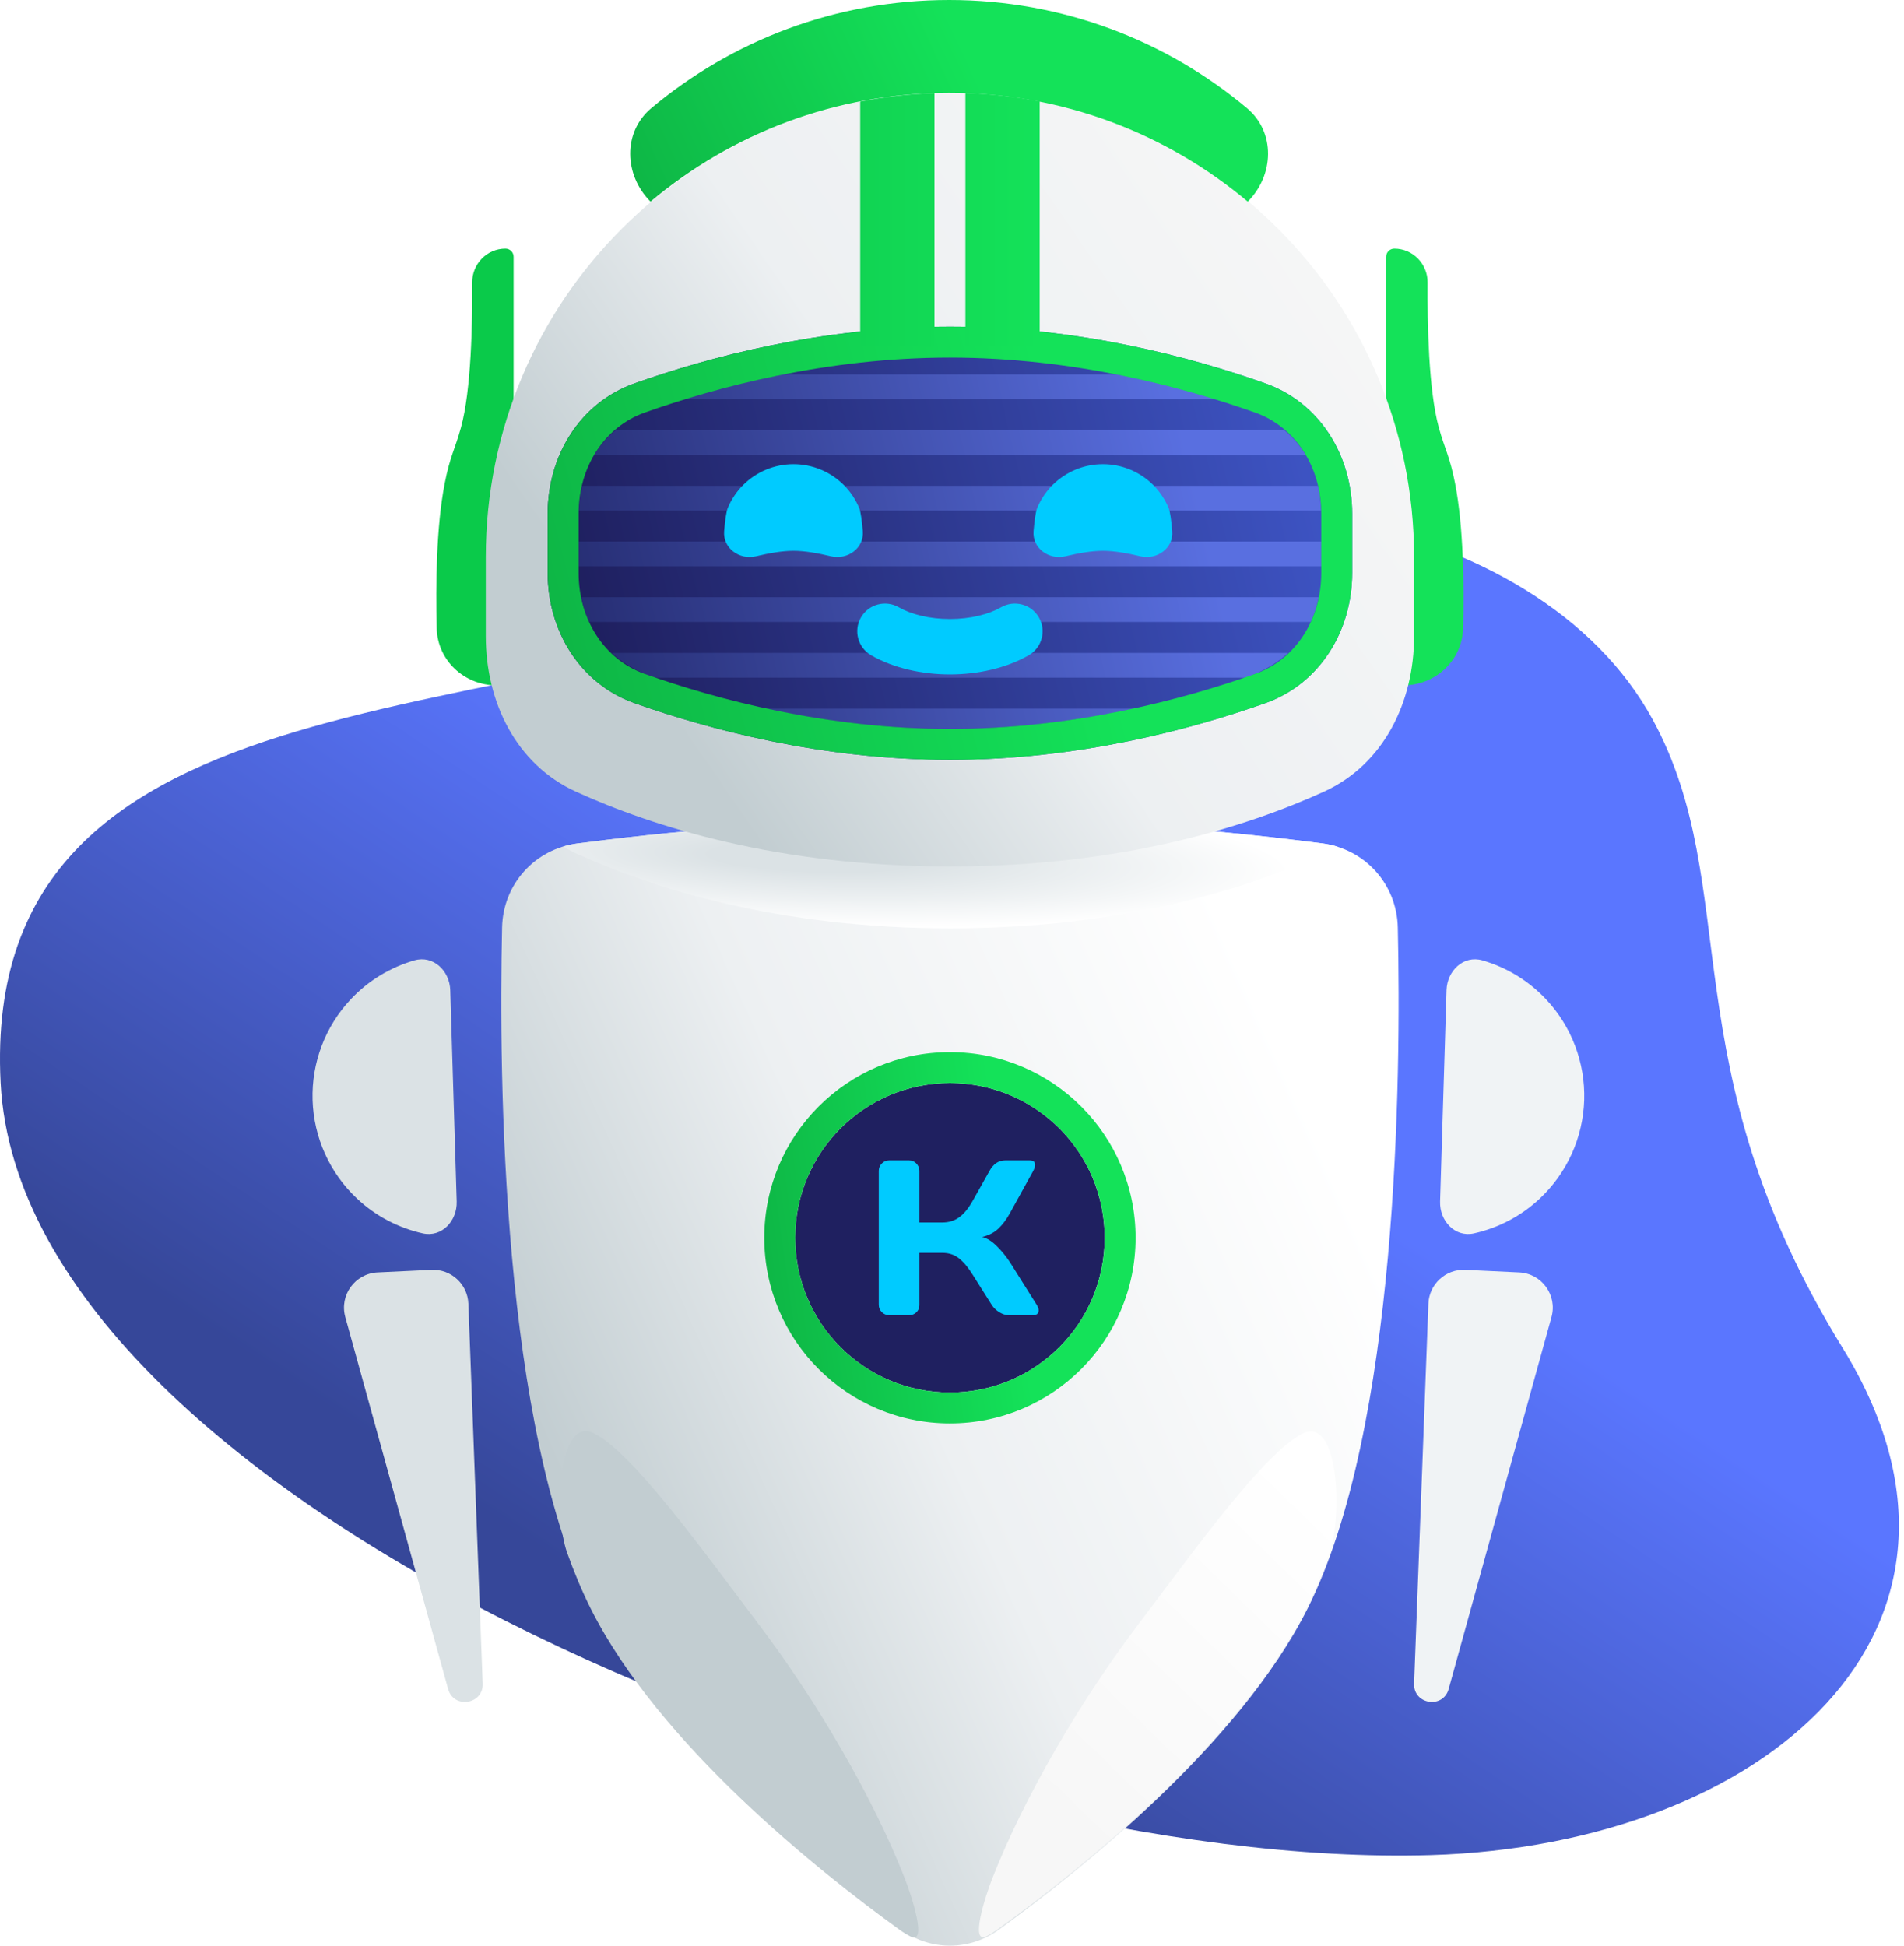 <svg width="275" height="281" viewBox="0 0 275 281" fill="none" xmlns="http://www.w3.org/2000/svg">
<path d="M0.091 156.38C3.244 217.791 132.91 270.148 206.669 267.924C254.769 266.473 291.168 235.293 266.109 194.63C240.97 153.839 251.948 128.232 238.692 103.9C222.38 73.957 169.829 62.903 123.499 84.414C75.998 106.469 -3.061 94.969 0.091 156.38Z" fill="url(#paint0_linear_126_2)"/>
<path d="M72.517 133.945C72.655 127.72 77.221 122.621 83.396 121.815C95.011 120.299 115.039 118.21 137.202 118.21C159.365 118.21 179.393 120.299 191.009 121.815C197.183 122.621 201.749 127.72 201.888 133.945C202.374 155.862 201.919 206.318 188.856 232.318C179.011 251.912 155.937 270.258 144.251 278.701C140.009 281.766 134.396 281.766 130.154 278.701C118.467 270.258 95.393 251.912 85.549 232.318C72.486 206.318 72.031 155.862 72.517 133.945Z" fill="url(#paint1_linear_126_2)"/>
<path d="M193.207 122.29C192.604 122.643 191.977 122.969 191.326 123.266C180.256 128.314 162.173 134.074 137.292 134.074C112.411 134.074 94.328 128.314 83.257 123.266C82.592 122.963 81.953 122.629 81.338 122.268C82.01 122.062 82.709 121.909 83.429 121.815C95.045 120.299 115.073 118.21 137.236 118.21C159.399 118.21 179.427 120.299 191.042 121.815C191.789 121.913 192.512 122.073 193.207 122.29Z" fill="url(#paint2_radial_126_2)"/>
<path d="M188.13 207.055C193.334 204.422 193.979 218.798 192.018 224.29C190.995 227.156 189.867 229.847 188.626 232.318C178.781 251.912 155.708 270.258 144.021 278.701C143.542 279.047 143.046 279.354 142.536 279.622C140.025 280.941 142.288 273.921 143.323 271.282C147.957 259.469 156.031 245.64 164.622 234.312C172.511 223.909 182.492 209.908 188.13 207.055Z" fill="url(#paint3_linear_126_2)"/>
<path d="M130.687 271.308C131.718 273.94 133.994 280.958 131.482 279.66C130.947 279.384 130.426 279.064 129.924 278.702C118.238 270.259 95.164 251.912 85.319 232.318C84.072 229.835 82.939 227.129 81.911 224.246C79.956 218.762 80.585 204.391 85.787 207.007C91.452 209.855 101.457 223.866 109.379 234.312C117.975 245.649 126.062 259.495 130.687 271.308Z" fill="#C2CDD1"/>
<circle cx="137.202" cy="178.765" r="22.346" fill="#1F2060"/>
<path fill-rule="evenodd" clip-rule="evenodd" d="M164.017 178.765C164.017 193.574 152.011 205.58 137.202 205.58C122.393 205.58 110.387 193.574 110.387 178.765C110.387 163.956 122.393 151.95 137.202 151.95C152.011 151.95 164.017 163.956 164.017 178.765ZM137.202 201.111C149.543 201.111 159.548 191.106 159.548 178.765C159.548 166.424 149.543 156.419 137.202 156.419C124.861 156.419 114.856 166.424 114.856 178.765C114.856 191.106 124.861 201.111 137.202 201.111Z" fill="url(#paint4_linear_126_2)"/>
<g filter="url(#filter0_d_126_2)">
<path d="M150.016 189.253C150.016 189.709 149.746 189.938 149.206 189.938H145.643C145.238 189.938 144.803 189.798 144.336 189.518C143.869 189.227 143.506 188.88 143.247 188.475L140.508 184.133C139.854 183.075 139.196 182.282 138.532 181.753C137.868 181.213 137.069 180.943 136.135 180.943H132.79V188.506C132.79 188.911 132.644 189.253 132.354 189.533C132.074 189.803 131.731 189.938 131.327 189.938H128.401C127.997 189.938 127.649 189.792 127.359 189.502C127.068 189.201 126.923 188.848 126.923 188.444V169.101C126.923 168.697 127.068 168.344 127.359 168.043C127.649 167.742 127.997 167.592 128.401 167.592H131.327C131.731 167.592 132.074 167.742 132.354 168.043C132.644 168.344 132.79 168.697 132.79 169.101V176.555H136.135C137.048 176.555 137.847 176.306 138.532 175.808C139.227 175.31 139.885 174.506 140.508 173.396L142.92 169.101C143.47 168.106 144.217 167.602 145.161 167.592H148.755C149.253 167.592 149.502 167.81 149.502 168.246C149.502 168.484 149.414 168.769 149.238 169.101L145.861 175.217C145.373 176.109 144.823 176.846 144.211 177.427C143.61 178.008 142.821 178.417 141.846 178.656C142.531 178.801 143.231 179.232 143.947 179.947C144.673 180.663 145.311 181.441 145.861 182.282L149.751 188.475C149.927 188.776 150.016 189.035 150.016 189.253Z" fill="#00CBFF"/>
</g>
<path d="M207.995 173.522C207.909 176.332 210.15 178.742 212.894 178.13C216.431 177.341 219.726 175.614 222.411 173.088C226.343 169.388 228.645 164.278 228.81 158.881C228.974 153.484 226.988 148.243 223.289 144.31C220.763 141.626 217.58 139.701 214.097 138.697C211.396 137.919 209.012 140.189 208.926 142.999L207.995 173.522Z" fill="#F0F3F5"/>
<path d="M206.308 188.289C206.415 185.461 208.809 183.262 211.637 183.397L219.424 183.768C222.684 183.923 224.957 187.063 224.088 190.208L209.237 243.932C208.432 246.844 204.127 246.177 204.241 243.159L206.308 188.289Z" fill="#F0F3F5"/>
<path d="M65.962 173.522C66.048 176.332 63.807 178.742 61.064 178.13C57.526 177.341 54.231 175.614 51.547 173.088C47.614 169.388 45.312 164.278 45.148 158.881C44.983 153.484 46.969 148.243 50.669 144.31C53.194 141.626 56.378 139.701 59.861 138.697C62.562 137.919 64.945 140.189 65.031 142.999L65.962 173.522Z" fill="#DBE2E5"/>
<path d="M67.649 188.289C67.542 185.461 65.148 183.262 62.321 183.397L54.533 183.768C51.273 183.923 49 187.063 49.869 190.208L64.72 243.932C65.525 246.844 69.83 246.177 69.716 243.159L67.649 188.289Z" fill="#DBE2E5"/>
<path d="M74.181 37.08C74.181 36.429 73.653 35.902 73.003 35.902C70.329 35.902 68.183 38.12 68.202 40.793C68.243 46.657 68.06 56.362 66.583 61.728C65.698 64.945 65.003 65.867 64.229 69.817C63.009 76.045 62.918 84.51 63.071 90.716C63.186 95.386 67.062 98.984 71.733 98.984H74.181V37.08Z" fill="#0ACA4A"/>
<path d="M200.21 37.08C200.21 36.429 200.737 35.902 201.388 35.902C204.062 35.902 206.208 38.12 206.189 40.793C206.147 46.657 206.331 56.362 207.807 61.728C208.693 64.945 209.388 65.867 210.162 69.817C211.382 76.045 211.473 84.51 211.32 90.716C211.205 95.386 207.329 98.984 202.658 98.984H200.21V37.08Z" fill="#14E259"/>
<path d="M70.165 80.444C70.165 43.421 100.179 13.408 137.202 13.408C174.226 13.408 204.239 43.421 204.239 80.444V91.876C204.239 101.365 199.87 110.391 191.236 114.328C180.166 119.376 162.083 125.136 137.202 125.136C112.321 125.136 94.238 119.376 83.168 114.328C74.534 110.391 70.165 101.365 70.165 91.876V80.444Z" fill="url(#paint5_linear_126_2)"/>
<path d="M79.103 74.171C79.103 65.823 83.765 58.164 91.632 55.373C102.251 51.605 118.678 47.175 137.202 47.175C155.727 47.175 172.153 51.605 182.772 55.373C190.639 58.164 195.301 65.823 195.301 74.171V82.746C195.301 91.094 190.639 98.753 182.772 101.544C172.153 105.311 155.727 109.742 137.202 109.742C118.678 109.742 102.251 105.311 91.632 101.544C83.765 98.753 79.103 91.094 79.103 82.746V74.171Z" fill="url(#paint6_linear_126_2)"/>
<path d="M83.573 81.785V78.21H190.831V81.785H83.573Z" fill="url(#paint7_linear_126_2)"/>
<path d="M85.096 89.829C84.592 88.734 84.21 87.543 83.955 86.254H190.449C190.194 87.543 189.812 88.734 189.308 89.829H85.096Z" fill="url(#paint8_linear_126_2)"/>
<path d="M94.476 97.874C92.052 96.996 90.001 95.809 88.354 94.299H186.05C184.403 95.809 182.352 96.996 179.928 97.874H94.476Z" fill="url(#paint9_linear_126_2)"/>
<path d="M163.823 102.343C156.054 104.021 147.021 105.273 137.202 105.273C127.383 105.273 118.349 104.021 110.581 102.343H163.823Z" fill="url(#paint10_linear_126_2)"/>
<path d="M190.343 70.165C190.598 71.281 190.754 72.472 190.809 73.741H83.595C83.65 72.472 83.806 71.281 84.061 70.165H190.343Z" fill="url(#paint11_linear_126_2)"/>
<path d="M185.479 62.121C186.718 63.147 187.753 64.337 188.572 65.696H85.832C86.651 64.337 87.686 63.147 88.925 62.121H185.479Z" fill="url(#paint12_linear_126_2)"/>
<path d="M161.415 54.076C166.727 55.125 171.506 56.397 175.611 57.652H98.793C102.898 56.397 107.677 55.125 112.989 54.076H161.415Z" fill="url(#paint13_linear_126_2)"/>
<path fill-rule="evenodd" clip-rule="evenodd" d="M91.632 55.373C83.765 58.164 79.103 65.823 79.103 74.171V82.746C79.103 91.094 83.765 98.753 91.632 101.544C102.251 105.311 118.678 109.742 137.202 109.742C155.727 109.742 172.153 105.311 182.772 101.544C190.639 98.753 195.301 91.094 195.301 82.746V74.171C195.301 65.823 190.639 58.164 182.772 55.373C172.153 51.605 155.727 47.175 137.202 47.175C118.678 47.175 102.251 51.605 91.632 55.373ZM190.832 82.746V74.171C190.832 67.425 187.103 61.651 181.277 59.585C170.949 55.92 155.049 51.644 137.202 51.644C119.355 51.644 103.455 55.92 93.127 59.585C87.302 61.651 83.573 67.425 83.573 74.171V82.746C83.573 89.492 87.302 95.265 93.127 97.332C103.455 100.996 119.355 105.273 137.202 105.273C155.049 105.273 170.949 100.996 181.277 97.332C187.103 95.265 190.832 89.492 190.832 82.746Z" fill="url(#paint14_linear_126_2)"/>
<g filter="url(#filter1_d_126_2)">
<path d="M119.999 80.337C122.408 80.919 124.832 79.165 124.617 76.695C124.49 75.232 124.317 73.906 124.101 73.382C123.584 72.135 122.827 71.002 121.872 70.047C120.918 69.093 119.785 68.336 118.538 67.819C117.291 67.303 115.954 67.037 114.604 67.037C113.254 67.037 111.918 67.303 110.67 67.819C109.423 68.336 108.29 69.093 107.336 70.047C106.381 71.002 105.624 72.135 105.108 73.382C104.891 73.906 104.718 75.232 104.591 76.695C104.376 79.165 106.8 80.919 109.21 80.337C110.986 79.908 112.96 79.55 114.604 79.55C116.248 79.55 118.222 79.908 119.999 80.337Z" fill="#00CBFF"/>
</g>
<g filter="url(#filter2_d_126_2)">
<path d="M164.69 80.337C167.1 80.919 169.524 79.165 169.309 76.695C169.182 75.232 169.009 73.906 168.792 73.382C168.275 72.135 167.518 71.002 166.564 70.047C165.609 69.093 164.476 68.336 163.229 67.819C161.982 67.303 160.645 67.037 159.295 67.037C157.946 67.037 156.609 67.303 155.362 67.819C154.115 68.336 152.982 69.093 152.027 70.047C151.073 71.002 150.316 72.135 149.799 73.382C149.582 73.906 149.409 75.232 149.282 76.695C149.067 79.165 151.491 80.919 153.901 80.337C155.678 79.908 157.652 79.55 159.295 79.55C160.939 79.55 162.913 79.908 164.69 80.337Z" fill="#00CBFF"/>
</g>
<g filter="url(#filter3_d_126_2)">
<path d="M124.349 89.177C125.45 87.261 127.895 86.601 129.81 87.702C130.659 88.19 131.753 88.624 133.049 88.933C134.34 89.24 135.754 89.404 137.202 89.404C138.649 89.404 140.064 89.24 141.355 88.933C142.651 88.624 143.745 88.19 144.594 87.702C146.509 86.601 148.954 87.262 150.055 89.177C151.156 91.092 150.496 93.537 148.58 94.638C146.965 95.566 145.132 96.257 143.207 96.715C141.278 97.174 139.24 97.404 137.202 97.404C135.163 97.404 133.126 97.174 131.197 96.715C129.272 96.257 127.439 95.566 125.824 94.638C123.909 93.537 123.248 91.092 124.349 89.177Z" fill="#00CBFF"/>
</g>
<path d="M93.956 29.122C90.137 25.303 89.923 19.094 94.063 15.626C105.706 5.872 120.71 0 137.087 0C153.463 0 168.468 5.872 180.11 15.626C184.25 19.094 184.036 25.303 180.217 29.122C168.559 19.315 153.513 13.407 137.087 13.407C120.66 13.407 105.614 19.315 93.956 29.122Z" fill="url(#paint15_linear_126_2)"/>
<path d="M134.968 13.446C131.31 13.569 127.728 13.984 124.242 14.67V50.054H134.968V13.446Z" fill="url(#paint16_linear_126_2)"/>
<path d="M139.437 13.442C143.094 13.559 146.676 13.969 150.163 14.648V50.054H139.437V13.442Z" fill="url(#paint17_linear_126_2)"/>
<defs>
<filter id="filter0_d_126_2" x="116.923" y="157.592" width="43.093" height="42.346" filterUnits="userSpaceOnUse" color-interpolation-filters="sRGB">
<feFlood flood-opacity="0" result="BackgroundImageFix"/>
<feColorMatrix in="SourceAlpha" type="matrix" values="0 0 0 0 0 0 0 0 0 0 0 0 0 0 0 0 0 0 127 0" result="hardAlpha"/>
<feOffset/>
<feGaussianBlur stdDeviation="5"/>
<feComposite in2="hardAlpha" operator="out"/>
<feColorMatrix type="matrix" values="0 0 0 0 0 0 0 0 0 0.796 0 0 0 0 1 0 0 0 1 0"/>
<feBlend mode="normal" in2="BackgroundImageFix" result="effect1_dropShadow_126_2"/>
<feBlend mode="normal" in="SourceGraphic" in2="effect1_dropShadow_126_2" result="shape"/>
</filter>
<filter id="filter1_d_126_2" x="94.577" y="57.037" width="40.053" height="33.413" filterUnits="userSpaceOnUse" color-interpolation-filters="sRGB">
<feFlood flood-opacity="0" result="BackgroundImageFix"/>
<feColorMatrix in="SourceAlpha" type="matrix" values="0 0 0 0 0 0 0 0 0 0 0 0 0 0 0 0 0 0 127 0" result="hardAlpha"/>
<feOffset/>
<feGaussianBlur stdDeviation="5"/>
<feComposite in2="hardAlpha" operator="out"/>
<feColorMatrix type="matrix" values="0 0 0 0 0 0 0 0 0 0.796 0 0 0 0 1 0 0 0 1 0"/>
<feBlend mode="normal" in2="BackgroundImageFix" result="effect1_dropShadow_126_2"/>
<feBlend mode="normal" in="SourceGraphic" in2="effect1_dropShadow_126_2" result="shape"/>
</filter>
<filter id="filter2_d_126_2" x="139.269" y="57.037" width="40.053" height="33.413" filterUnits="userSpaceOnUse" color-interpolation-filters="sRGB">
<feFlood flood-opacity="0" result="BackgroundImageFix"/>
<feColorMatrix in="SourceAlpha" type="matrix" values="0 0 0 0 0 0 0 0 0 0 0 0 0 0 0 0 0 0 127 0" result="hardAlpha"/>
<feOffset/>
<feGaussianBlur stdDeviation="5"/>
<feComposite in2="hardAlpha" operator="out"/>
<feColorMatrix type="matrix" values="0 0 0 0 0 0 0 0 0 0.796 0 0 0 0 1 0 0 0 1 0"/>
<feBlend mode="normal" in2="BackgroundImageFix" result="effect1_dropShadow_126_2"/>
<feBlend mode="normal" in="SourceGraphic" in2="effect1_dropShadow_126_2" result="shape"/>
</filter>
<filter id="filter3_d_126_2" x="113.816" y="77.169" width="46.771" height="30.235" filterUnits="userSpaceOnUse" color-interpolation-filters="sRGB">
<feFlood flood-opacity="0" result="BackgroundImageFix"/>
<feColorMatrix in="SourceAlpha" type="matrix" values="0 0 0 0 0 0 0 0 0 0 0 0 0 0 0 0 0 0 127 0" result="hardAlpha"/>
<feOffset/>
<feGaussianBlur stdDeviation="5"/>
<feComposite in2="hardAlpha" operator="out"/>
<feColorMatrix type="matrix" values="0 0 0 0 0 0 0 0 0 0.796 0 0 0 0 1 0 0 0 1 0"/>
<feBlend mode="normal" in2="BackgroundImageFix" result="effect1_dropShadow_126_2"/>
<feBlend mode="normal" in="SourceGraphic" in2="effect1_dropShadow_126_2" result="shape"/>
</filter>
<linearGradient id="paint0_linear_126_2" x1="208.904" y1="84.019" x2="104.573" y2="241.36" gradientUnits="userSpaceOnUse">
<stop offset="0.434" stop-color="#5A76FF"/>
<stop offset="1" stop-color="#364799"/>
</linearGradient>
<linearGradient id="paint1_linear_126_2" x1="201.945" y1="153.535" x2="78.912" y2="208.847" gradientUnits="userSpaceOnUse">
<stop offset="0.104" stop-color="white"/>
<stop offset="0.608" stop-color="#EDF0F2"/>
<stop offset="1" stop-color="#C2CDD1"/>
</linearGradient>
<radialGradient id="paint2_radial_126_2" cx="0" cy="0" r="1" gradientUnits="userSpaceOnUse" gradientTransform="translate(117.795 123.795) rotate(1.86) scale(68.861 9.765)">
<stop offset="0.22" stop-color="#DBE2E5"/>
<stop offset="1" stop-color="white"/>
</radialGradient>
<linearGradient id="paint3_linear_126_2" x1="192.39" y1="217.646" x2="150.297" y2="261.001" gradientUnits="userSpaceOnUse">
<stop stop-color="white"/>
<stop offset="1" stop-color="#F7F7F7"/>
</linearGradient>
<linearGradient id="paint4_linear_126_2" x1="163.269" y1="167.251" x2="109.383" y2="174.621" gradientUnits="userSpaceOnUse">
<stop offset="0.343" stop-color="#14E259"/>
<stop offset="1" stop-color="#0EB746"/>
</linearGradient>
<linearGradient id="paint5_linear_126_2" x1="204.177" y1="37.275" x2="100.363" y2="108.732" gradientUnits="userSpaceOnUse">
<stop stop-color="#F7F7F7"/>
<stop offset="0.608" stop-color="#EDF0F2"/>
<stop offset="1" stop-color="#C2CDD1"/>
</linearGradient>
<linearGradient id="paint6_linear_126_2" x1="86.645" y1="93.181" x2="188.541" y2="68.154" gradientUnits="userSpaceOnUse">
<stop stop-color="#1F2060"/>
<stop offset="1" stop-color="#3D53C2"/>
</linearGradient>
<linearGradient id="paint7_linear_126_2" x1="43.714" y1="89.016" x2="170.266" y2="59.843" gradientUnits="userSpaceOnUse">
<stop stop-color="#111245"/>
<stop offset="1" stop-color="#596FE0"/>
</linearGradient>
<linearGradient id="paint8_linear_126_2" x1="43.714" y1="89.016" x2="170.266" y2="59.843" gradientUnits="userSpaceOnUse">
<stop stop-color="#111245"/>
<stop offset="1" stop-color="#596FE0"/>
</linearGradient>
<linearGradient id="paint9_linear_126_2" x1="43.714" y1="89.016" x2="170.266" y2="59.843" gradientUnits="userSpaceOnUse">
<stop stop-color="#111245"/>
<stop offset="1" stop-color="#596FE0"/>
</linearGradient>
<linearGradient id="paint10_linear_126_2" x1="43.714" y1="89.016" x2="170.266" y2="59.843" gradientUnits="userSpaceOnUse">
<stop stop-color="#111245"/>
<stop offset="1" stop-color="#596FE0"/>
</linearGradient>
<linearGradient id="paint11_linear_126_2" x1="43.714" y1="89.016" x2="170.266" y2="59.843" gradientUnits="userSpaceOnUse">
<stop stop-color="#111245"/>
<stop offset="1" stop-color="#596FE0"/>
</linearGradient>
<linearGradient id="paint12_linear_126_2" x1="43.714" y1="89.016" x2="170.266" y2="59.843" gradientUnits="userSpaceOnUse">
<stop stop-color="#111245"/>
<stop offset="1" stop-color="#596FE0"/>
</linearGradient>
<linearGradient id="paint13_linear_126_2" x1="43.714" y1="89.016" x2="170.266" y2="59.843" gradientUnits="userSpaceOnUse">
<stop stop-color="#111245"/>
<stop offset="1" stop-color="#596FE0"/>
</linearGradient>
<linearGradient id="paint14_linear_126_2" x1="193.681" y1="65.026" x2="81.953" y2="93.405" gradientUnits="userSpaceOnUse">
<stop offset="0.343" stop-color="#14E259"/>
<stop offset="1" stop-color="#0EB746"/>
</linearGradient>
<linearGradient id="paint15_linear_126_2" x1="185.633" y1="8.309" x2="101.837" y2="47.614" gradientUnits="userSpaceOnUse">
<stop offset="0.447" stop-color="#14E259"/>
<stop offset="1" stop-color="#0EB746"/>
</linearGradient>
<linearGradient id="paint16_linear_126_2" x1="150.107" y1="31.673" x2="124.186" y2="31.673" gradientUnits="userSpaceOnUse">
<stop stop-color="#14E259"/>
<stop offset="1" stop-color="#11D453"/>
</linearGradient>
<linearGradient id="paint17_linear_126_2" x1="150.107" y1="31.673" x2="124.186" y2="31.673" gradientUnits="userSpaceOnUse">
<stop stop-color="#14E259"/>
<stop offset="1" stop-color="#11D453"/>
</linearGradient>
</defs>
</svg>
